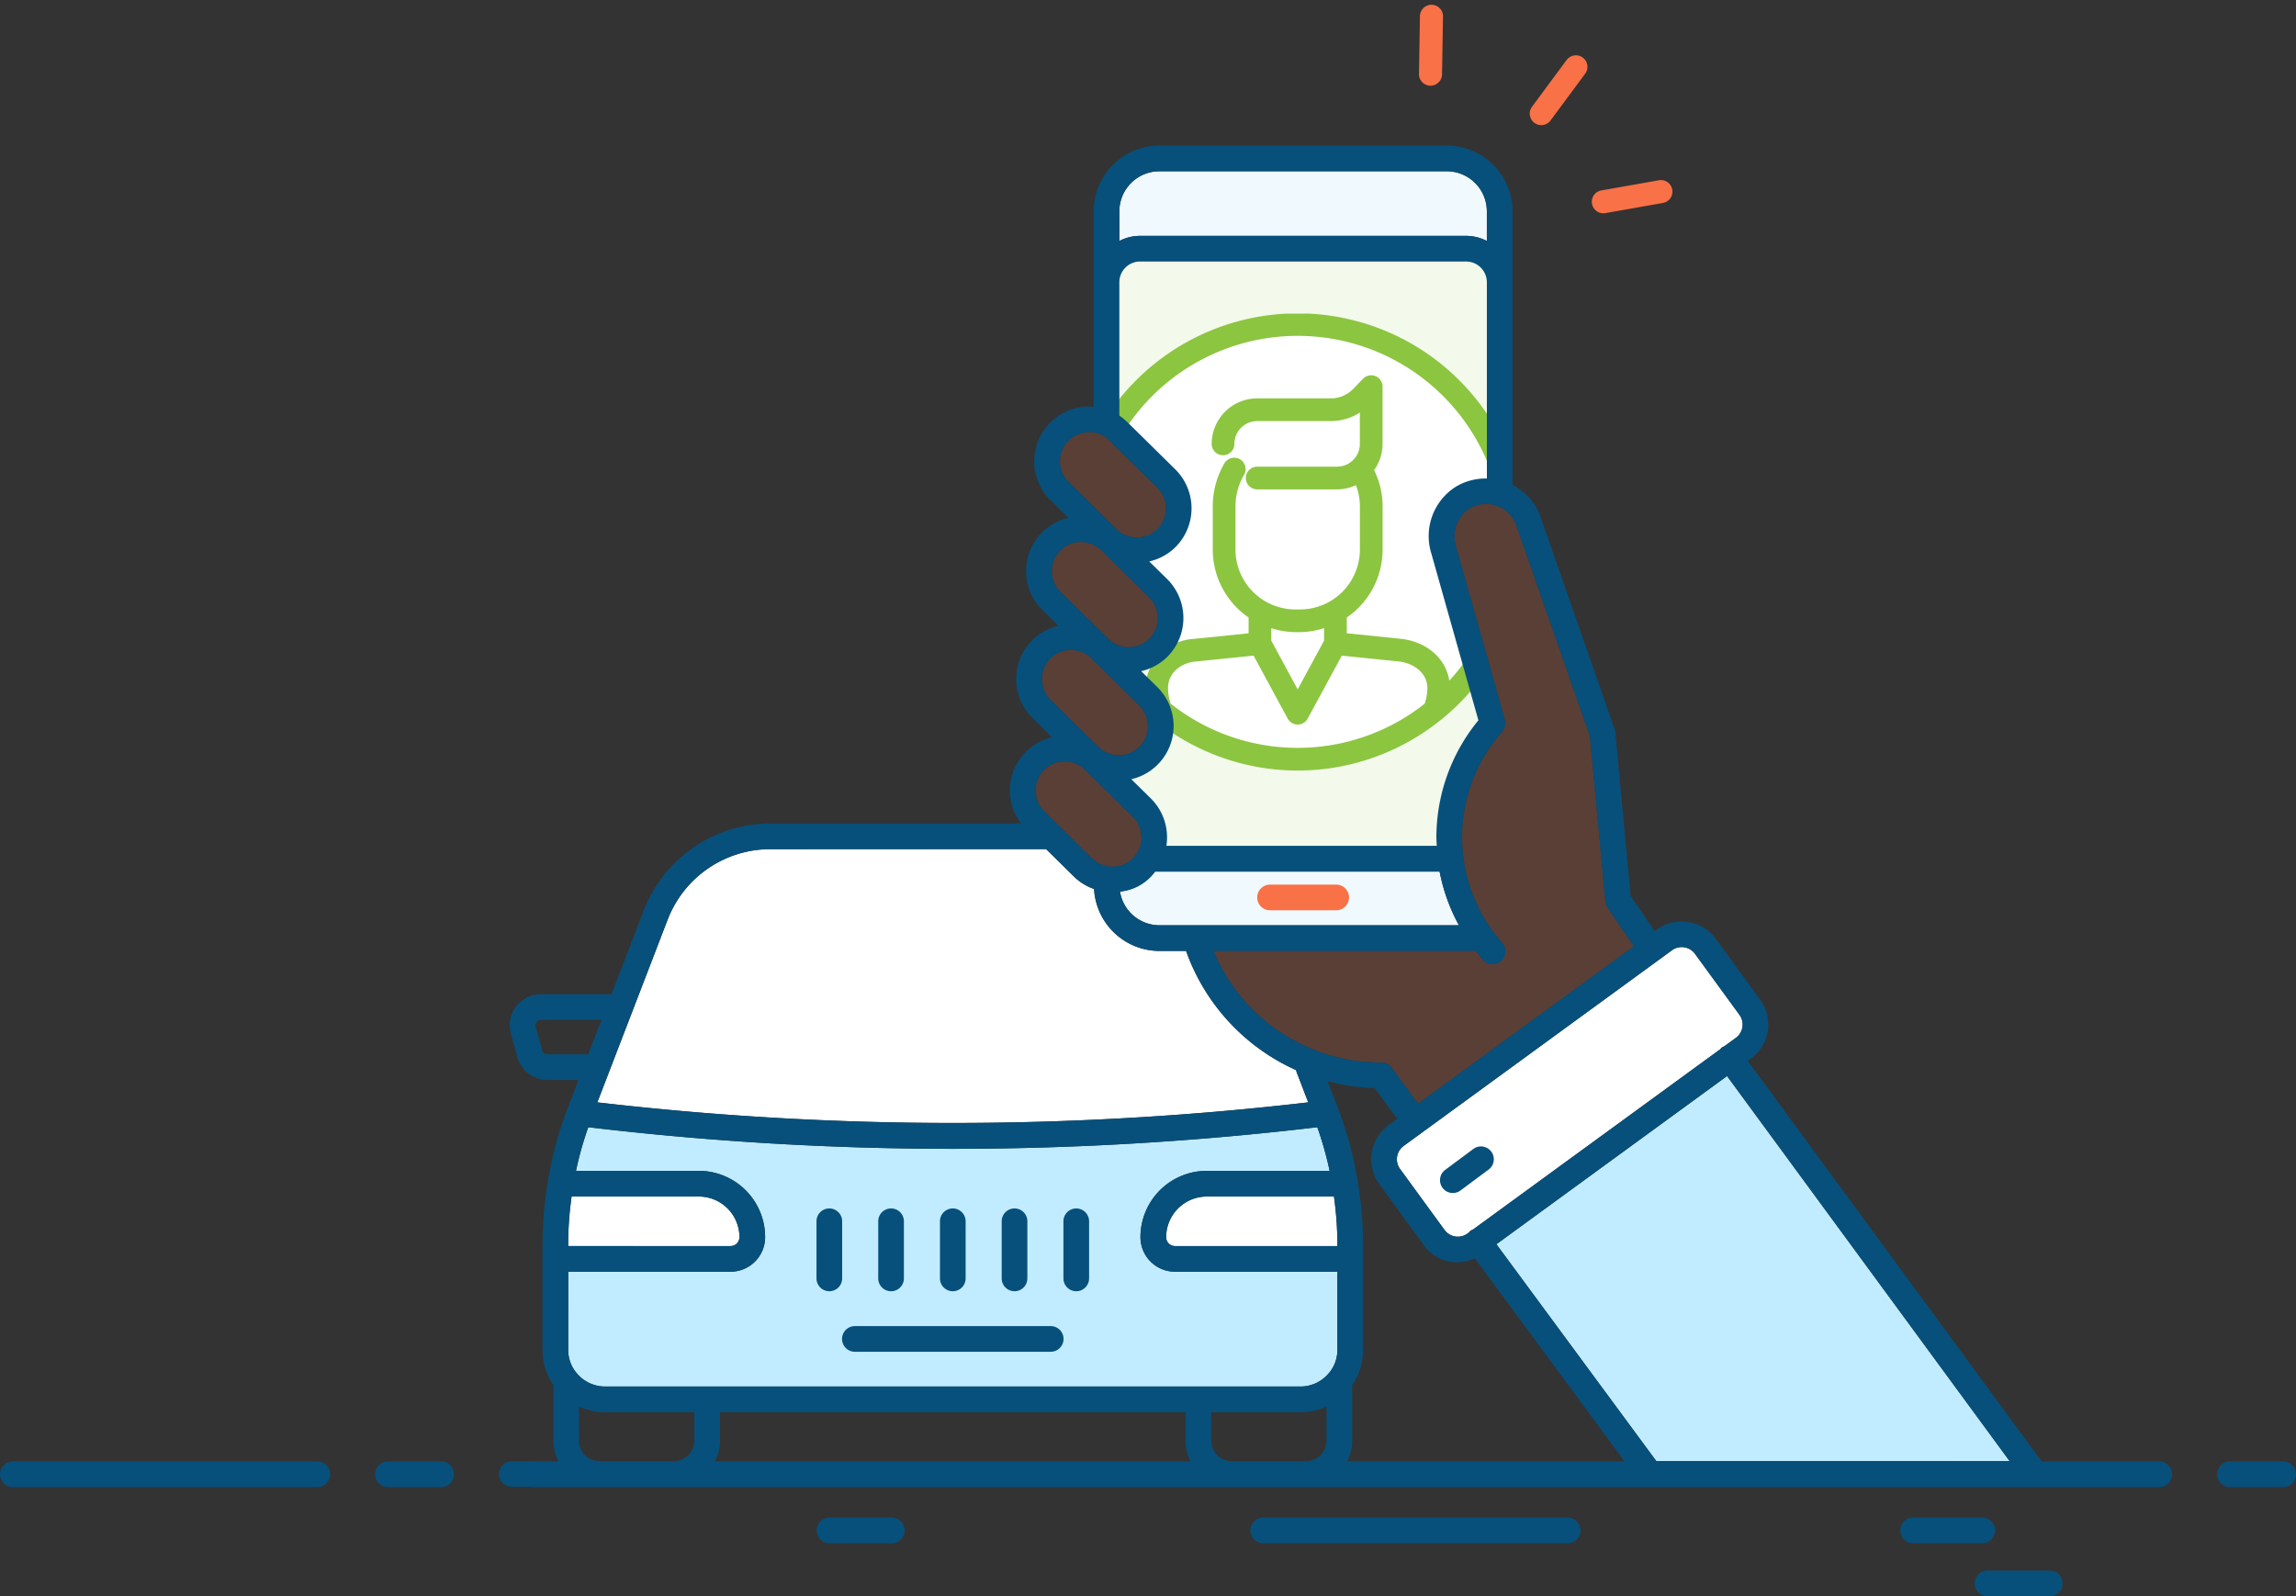 <svg xmlns="http://www.w3.org/2000/svg" xmlns:xlink="http://www.w3.org/1999/xlink" width="468.437" height="325.705" viewBox="0 0 468.437 325.705">
  <rect x="0" y="0" width="468.437" height="325.705" fill="#333333" stroke="none"/>
  <defs>
    <clipPath id="clip-path">
      <path id="Path_19563" data-name="Path 19563" d="M0,0H76V34.452L66.4,40.6l7.6,34,2,4.2V98L4.2,94.175H0L9.6,85,0,74.6l8.6-6.2L0,22.713Z" fill="#8cc540"/>
    </clipPath>
    <clipPath id="clip-path-2">
      <rect id="Rectangle_5151" data-name="Rectangle 5151" width="93.227" height="93.227" fill="#8cc540"/>
    </clipPath>
  </defs>
  <g id="illustration-03" transform="translate(-32.145)">
    <path id="Path_19565" data-name="Path 19565" d="M81,0H0V32.156L15.5,50.5l-10,10,8,14.75L3.431,84.011,10.75,97l-9.2,8.38L10.75,121h59l8.5-26.75-9.75-40,11.2-9.614Z" transform="translate(257.582 52.705)" fill="#f3f9eb"/>
    <g id="Group_385" data-name="Group 385" transform="translate(0 0)">
      <path id="Path_19564" data-name="Path 19564" d="M43.5,0A43.6,43.6,0,0,1,85.131,30.845C86.319,34.674,74,34.707,74,39.2c0,9.922,9.678,23.368,3.894,30.936a43.506,43.506,0,0,1-61.472,7.411C10.8,73.127,21.186,65.09,18.2,58c-2.068-4.907-8.4-6.187-8.4-12.2,0-5.406,8.655-3.89,10.6-9C21.617,33.6,5.921,21.3,8.086,18.234A43.321,43.321,0,0,1,43.5,0Z" transform="translate(252.997 67.705)" fill="#fff"/>
      <g id="Mask_Group_2" data-name="Mask Group 2" transform="translate(259.997 63.705)" clip-path="url(#clip-path)">
        <g id="Group_383" data-name="Group 383" transform="translate(-9.707 0.293)">
          <g id="Group_382" data-name="Group 382" clip-path="url(#clip-path-2)">
            <path id="Path_19562" data-name="Path 19562" d="M93.23,46.612a46.615,46.615,0,1,0-75.9,36.213,1.947,1.947,0,0,0,.2.148,46.4,46.4,0,0,0,58.186,0,1.9,1.9,0,0,0,.2-.152A46.529,46.529,0,0,0,93.23,46.612m-88.6,0A41.981,41.981,0,1,1,77.555,74.883c-.7-4.423-4.434-7.83-9.646-8.508L56.635,65.222V62a16.824,16.824,0,0,0,7.307-13.858V39.271a16.684,16.684,0,0,0-1.735-7.344,9.2,9.2,0,0,0,1.724-5.353V14.892a2.317,2.317,0,0,0-3.982-1.609l-1.991,2.058a6.415,6.415,0,0,1-4.593,1.95H38.355a9.3,9.3,0,0,0-9.287,9.283,2.317,2.317,0,1,0,4.634,0,4.655,4.655,0,0,1,4.653-4.649H53.365A11.05,11.05,0,0,0,59.3,20.186v6.388a4.652,4.652,0,0,1-4.649,4.649H38.355a2.317,2.317,0,1,0,0,4.634H54.648A9.184,9.184,0,0,0,58.5,35a12.1,12.1,0,0,1,.808,4.274v8.868A12.232,12.232,0,0,1,47.089,60.355H46.14A12.229,12.229,0,0,1,33.924,48.139V39.271A12.8,12.8,0,0,1,35.667,32.9a2.32,2.32,0,0,0-3.993-2.365,17.4,17.4,0,0,0-2.384,8.734v8.868A16.823,16.823,0,0,0,36.6,62v3.225L25.357,66.372a10.454,10.454,0,0,0-9.68,8.519A41.777,41.777,0,0,1,4.633,46.612M52,66.727l-5.387,9.936-5.379-9.936V64.173a16.621,16.621,0,0,0,4.9.816h.949A16.711,16.711,0,0,0,52,64.173ZM20.7,79.569a10.369,10.369,0,0,1-.538-3.177c0-3.229,2.818-5.164,5.631-5.409l11.826-1.2,6.962,12.849a2.318,2.318,0,0,0,4.074,0l6.966-12.849,11.756,1.2c2.743.36,5.694,2.206,5.694,5.416a10.365,10.365,0,0,1-.534,3.177,41.738,41.738,0,0,1-51.839,0" transform="translate(-0.003 0)" fill="#8cc540"/>
          </g>
        </g>
      </g>
      <g id="Group_355" data-name="Group 355" transform="translate(0 29.705)">
        <g id="Group_376" data-name="Group 376" transform="translate(0 0)">
          <path id="Path_18776" data-name="Path 18776" d="M113.924,56.081A22.446,22.446,0,0,0,93.1,70.375L78.725,107.745a627.369,627.369,0,0,0,145.041,0l-2.4-6.246a2.7,2.7,0,0,1-.056-.32,42.1,42.1,0,0,1-22.466-24.327H193.4a13.387,13.387,0,0,1-13.329-12.641,11.114,11.114,0,0,1-4.1-2.534l-5.68-5.6Z" transform="translate(75.291 87.48)" fill="#fff"/>
          <path id="Path_18777" data-name="Path 18777" d="M135.869,68.827a37.655,37.655,0,0,1-3.942-10.959H73.859a11.57,11.57,0,0,1-.727.9,11.065,11.065,0,0,1-6.418,3.179,8.159,8.159,0,0,0,8.038,6.876Z" transform="translate(193.934 90.268)" fill="#eff9fe"/>
          <path id="Path_18778" data-name="Path 18778" d="M93.725,50.859a5.933,5.933,0,0,0,.061,8.4l9.745,9.6a6.028,6.028,0,0,0,4.214,1.71A5.937,5.937,0,0,0,111.866,60.4l-9.743-9.6a5.91,5.91,0,0,0-4.167-1.707h-.049a5.894,5.894,0,0,0-4.183,1.771" transform="translate(151.405 76.572)" fill="#f97146" opacity="0.2"/>
          <path id="Path_18779" data-name="Path 18779" d="M93.212,41.971a5.949,5.949,0,0,0,.061,8.4l9.743,9.6a5.938,5.938,0,1,0,8.338-8.458l-9.743-9.6A5.91,5.91,0,0,0,97.443,40.2h-.049a5.892,5.892,0,0,0-4.183,1.769" transform="translate(153.216 62.711)" fill="#f97146" opacity="0.2"/>
          <path id="Path_18780" data-name="Path 18780" d="M92.43,33.364a5.93,5.93,0,0,0,.061,8.394l9.746,9.6a5.938,5.938,0,0,0,8.335-8.46l-9.743-9.6a6.155,6.155,0,0,0-4.216-1.707,5.894,5.894,0,0,0-4.183,1.771" transform="translate(156.016 49.282)" fill="#f97146" opacity="0.2"/>
          <path id="Path_18781" data-name="Path 18781" d="M100.179,24.554a5.559,5.559,0,0,0-4.216-1.707,5.937,5.937,0,0,0-4.121,10.168l9.745,9.6a5.938,5.938,0,1,0,8.338-8.458Z" transform="translate(158.326 35.631)" fill="#f97146" opacity="0.2"/>
          <path id="Path_18782" data-name="Path 18782" d="M139.469,10.216A8.178,8.178,0,0,0,131.3,2.047H72.659a8.178,8.178,0,0,0-8.169,8.169v6.049a9.347,9.347,0,0,1,4.229-1.042h66.519a9.327,9.327,0,0,1,4.232,1.044Z" transform="translate(196.028 3.193)" fill="#eff9fe"/>
          <path id="Path_18783" data-name="Path 18783" d="M133.161,110.925a2.645,2.645,0,0,1-.438-1.229L129.567,75.97,114.658,33.258a6.543,6.543,0,0,0-9.74-3.7,6.776,6.776,0,0,0-2.68,7.672l9.981,35.385a2.242,2.242,0,0,1,.02.264,2.49,2.49,0,0,1-.02,1.014,2.458,2.458,0,0,1-.156.481,63.058,63.058,0,0,0-.4.689,32.409,32.409,0,0,0,0,43.057,2.622,2.622,0,0,1-3.929,3.471c-.515-.584-.98-1.2-1.457-1.807h-53.5A36.933,36.933,0,0,0,87.021,142.55a2.629,2.629,0,0,1,2.117,1.075l5.35,7.326,44.04-32.116Z" transform="translate(226.957 44.547)" fill="#f97146" opacity="0.2"/>
          <path id="Path_18784" data-name="Path 18784" d="M114,77.712l-9.077-12.446a3.356,3.356,0,0,0-4.69-.735L45.48,104.463a3.365,3.365,0,0,0-.732,4.692L53.825,121.6a3.359,3.359,0,0,0,4.69.735l.294-.215a1.234,1.234,0,0,1,.76-.556L110.1,84.716a2.522,2.522,0,0,1,.325-.358,2.311,2.311,0,0,1,.451-.207l2.393-1.746A3.368,3.368,0,0,0,114,77.712" transform="translate(273.037 99.656)" fill="#fff"/>
          <path id="Path_18785" data-name="Path 18785" d="M127.541,152.747,69.88,74.166,22.821,108.484l32.633,44.263Z" transform="translate(314.622 115.691)" fill="#c1ecff"/>
          <path id="Path_18786" data-name="Path 18786" d="M110.643,83.77H84.693A8.3,8.3,0,0,0,76.4,92.062a1.81,1.81,0,0,0,1.807,1.812h33.13v-.719a70.742,70.742,0,0,0-.7-9.385" transform="translate(193.664 130.672)" fill="#fff"/>
          <path id="Path_18787" data-name="Path 18787" d="M76.4,123.723a7.364,7.364,0,0,0,1.605,4.554c.013.015.028.02.038.036a7.889,7.889,0,0,0,1.188,1.2l.01.008a7.634,7.634,0,0,0,1.3.829c.049.023.1.054.143.077a7.141,7.141,0,0,0,1.306.466c.084.023.161.059.243.077a7.272,7.272,0,0,0,1.6.184H225.9a7.3,7.3,0,0,0,1.605-.184c.077-.018.146-.051.223-.072a6.99,6.99,0,0,0,1.331-.476c.038-.018.074-.041.11-.059a7.571,7.571,0,0,0,2.521-2.053c.015-.02.038-.031.056-.051a7.359,7.359,0,0,0,1.59-4.539V107.731H200.2a7.056,7.056,0,0,1-7.047-7.053A13.545,13.545,0,0,1,206.688,87.15h25.061a71,71,0,0,0-2.509-8.906,632.536,632.536,0,0,1-74.372,4.413A632.986,632.986,0,0,1,80.5,78.244a70.326,70.326,0,0,0-2.509,8.906h25.061a13.543,13.543,0,0,1,13.529,13.529,7.059,7.059,0,0,1-7.05,7.053H76.4Z" transform="translate(71.67 122.052)" fill="#c1ecff"/>
          <path id="Path_18788" data-name="Path 18788" d="M124.058,93.874h33.125A1.814,1.814,0,0,0,159,92.062,8.3,8.3,0,0,0,150.7,83.77h-25.95a70.712,70.712,0,0,0-.7,9.385Z" transform="translate(24.014 130.672)" fill="#fff"/>
          <path id="Path_18791" data-name="Path 18791" d="M12.5,268.438h4.188a2.253,2.253,0,0,1,.274.056H22.01a9.311,9.311,0,0,1-1.047-4.221V252.91a12.607,12.607,0,0,1-2.207-7.134V223.827a76.218,76.218,0,0,1,1-11.927c0-.026-.015-.049-.015-.077a2.575,2.575,0,0,1,.087-.422,75.64,75.64,0,0,1,4-14.873l2.258-5.867H19.737a6.366,6.366,0,0,1-6.121-4.669L12.3,181.184a6.345,6.345,0,0,1,6.123-8.025h14.4l6.612-17.185a27.71,27.71,0,0,1,25.706-17.65H116.4a11.107,11.107,0,0,1,6.315-17.584l-3.986-3.929a11.146,11.146,0,0,1,5.284-18.82l-3.266-3.218a11.148,11.148,0,0,1,5.289-18.82l-3.627-3.574a11.177,11.177,0,0,1,7.759-19.138h.087c.317,0,.625.064.942.09V13.409A13.424,13.424,0,0,1,144.606,0h58.642a13.424,13.424,0,0,1,13.406,13.409V69.271a11.47,11.47,0,0,1,5.867,6.94l14.97,42.881a2.579,2.579,0,0,1,.136.619l3.123,33.376,4.889,7.206.463-.338a8.616,8.616,0,0,1,12.008,1.882l9.077,12.446a8.608,8.608,0,0,1-1.879,12.008l-.658.479,59.965,81.725h23.991a2.619,2.619,0,1,1,0,5.238H16.683a2.55,2.55,0,0,1-.271-.056H12.5a2.619,2.619,0,1,1,0-5.238M18.421,178.4a1.107,1.107,0,0,0-.888.438,1.081,1.081,0,0,0-.184.965l1.316,4.8a1.117,1.117,0,0,0,1.073.819h8.35l2.7-7.024Zm46.715-34.835a22.441,22.441,0,0,0-20.82,14.294L29.938,195.228a627.488,627.488,0,0,0,145.038,0l-2.4-6.246a2.35,2.35,0,0,1-.054-.323,42.1,42.1,0,0,1-22.466-24.327h-5.447a13.385,13.385,0,0,1-13.329-12.641,11.073,11.073,0,0,1-4.1-2.534l-5.683-5.6Zm140.587,15.533a37.736,37.736,0,0,1-3.945-10.959H143.71a9.76,9.76,0,0,1-7.142,4.083,8.159,8.159,0,0,0,8.038,6.876ZM121.05,127.431a5.927,5.927,0,0,0,.061,8.4l9.743,9.6a6.039,6.039,0,0,0,4.216,1.71,5.938,5.938,0,0,0,4.121-10.165l-9.745-9.6a5.9,5.9,0,0,0-4.165-1.707h-.049a5.884,5.884,0,0,0-4.183,1.771m1.3-22.75a5.948,5.948,0,0,0,.061,8.4l9.745,9.6a5.939,5.939,0,0,0,8.338-8.46l-9.746-9.6a5.9,5.9,0,0,0-4.165-1.71h-.051a5.9,5.9,0,0,0-4.183,1.771m2.02-22.036a5.924,5.924,0,0,0,.061,8.394l9.743,9.6a5.939,5.939,0,1,0,8.338-8.46l-9.743-9.6a6.179,6.179,0,0,0-4.216-1.71,5.89,5.89,0,0,0-4.183,1.771m10.058-22.458a5.565,5.565,0,0,0-4.214-1.71,5.936,5.936,0,0,0-4.121,10.168l9.743,9.6a5.939,5.939,0,1,0,8.338-8.46Zm76.994-46.779a8.176,8.176,0,0,0-8.169-8.169H144.606a8.176,8.176,0,0,0-8.169,8.169v6.049a9.336,9.336,0,0,1,4.226-1.042h66.519a9.36,9.36,0,0,1,4.234,1.042Zm0,14.471a4.236,4.236,0,0,0-4.234-4.226H140.664a4.231,4.231,0,0,0-4.226,4.226V55.107a11.538,11.538,0,0,1,1.661,1.349l9.743,9.6a11.191,11.191,0,0,1,.12,15.8v0a11.088,11.088,0,0,1-5.422,3l3.64,3.586a11.191,11.191,0,0,1,.12,15.8v0a11.1,11.1,0,0,1-5.417,3l3.279,3.231a11.146,11.146,0,0,1-5.284,18.82l3.986,3.929a11.137,11.137,0,0,1,3.169,9.658H201.2c-.028-.584-.079-1.167-.079-1.754a37.7,37.7,0,0,1,8.571-23.856l-9.61-34.067a11.925,11.925,0,0,1,5-13.593,11.789,11.789,0,0,1,6.341-1.677Zm24.618,127.593a2.645,2.645,0,0,1-.438-1.226l-3.154-33.729L217.535,77.805a6.545,6.545,0,0,0-9.74-3.7,6.777,6.777,0,0,0-2.68,7.672l9.981,35.385c.023.087,0,.174.021.264a2.744,2.744,0,0,1,.041.543,2.611,2.611,0,0,1-.064.471,2.455,2.455,0,0,1-.156.481,2.678,2.678,0,0,1-.259.448c-.056.077-.077.169-.141.241a32.409,32.409,0,0,0,0,43.057,2.621,2.621,0,1,1-3.927,3.471c-.515-.581-.983-1.2-1.459-1.807h-53.5A36.93,36.93,0,0,0,189.9,187.1a2.621,2.621,0,0,1,2.114,1.075l5.353,7.326L241.4,163.383Zm26.922,21.895-9.077-12.444a3.352,3.352,0,0,0-4.69-.735l-54.754,39.929a3.366,3.366,0,0,0-.735,4.692l9.077,12.446a3.359,3.359,0,0,0,4.69.732v0l.3-.215a2.371,2.371,0,0,1,.315-.348,2.337,2.337,0,0,1,.445-.207l50.527-36.85a2.685,2.685,0,0,1,.325-.358,2.775,2.775,0,0,1,.453-.207l2.391-1.746a3.366,3.366,0,0,0,.735-4.692m55.125,91.071-57.662-78.581-47.059,34.318L246,268.438ZM185.157,211.893a76.04,76.04,0,0,1,1,11.934v21.949a12.59,12.59,0,0,1-2.214,7.137v11.361a9.309,9.309,0,0,1-1.044,4.221h56.63l-30.57-41.46a8.288,8.288,0,0,1-10.414-2.693L189.471,211.9a8.609,8.609,0,0,1,1.879-12.008l1.782-1.3-4.58-6.274a42.762,42.762,0,0,1-9.628-1.408l2.163,5.622a76.018,76.018,0,0,1,4.009,14.919,2.641,2.641,0,0,1,.074.376c0,.023-.013.043-.013.069m-4.93,2.55h-25.95a8.3,8.3,0,0,0-8.291,8.292,1.81,1.81,0,0,0,1.807,1.812h33.13v-.719a70.739,70.739,0,0,0-.7-9.385m-25.043,49.831a4.168,4.168,0,0,0,4.162,4.165h15.2a4.168,4.168,0,0,0,4.162-4.165v-6.965c-.023.01-.049.013-.072.023a12.5,12.5,0,0,1-2.094.7c-.138.036-.269.1-.412.131a12.7,12.7,0,0,1-2.644.287h-18.3Zm-4.191,4.221a9.278,9.278,0,0,1-1.047-4.221v-5.824H54.972v5.824a9.28,9.28,0,0,1-1.05,4.221ZM26.2,264.273a4.168,4.168,0,0,0,4.162,4.165h15.2a4.17,4.17,0,0,0,4.165-4.165v-5.824h-18.3a12.7,12.7,0,0,1-2.644-.287c-.148-.033-.287-.1-.435-.136a12.666,12.666,0,0,1-2.068-.694c-.023-.013-.051-.015-.074-.026Zm-2.212-18.5a7.371,7.371,0,0,0,1.605,4.557c.013.013.028.02.038.033a7.888,7.888,0,0,0,1.188,1.2l.01.008a7.482,7.482,0,0,0,1.3.829c.049.026.1.054.143.077a7.346,7.346,0,0,0,1.306.468c.084.02.161.056.243.074a7.272,7.272,0,0,0,1.6.184H173.487a7.3,7.3,0,0,0,1.605-.184c.077-.018.146-.051.223-.069a7.357,7.357,0,0,0,1.331-.476c.038-.018.074-.041.11-.059a7.61,7.61,0,0,0,2.521-2.056.513.513,0,0,1,.056-.049,7.372,7.372,0,0,0,1.59-4.541V229.784h-33.13a7.054,7.054,0,0,1-7.047-7.05A13.546,13.546,0,0,1,154.277,209.2h25.061a70.837,70.837,0,0,0-2.509-8.9,633.086,633.086,0,0,1-74.373,4.411A632.987,632.987,0,0,1,28.085,200.3a70.172,70.172,0,0,0-2.509,8.9H50.638a13.544,13.544,0,0,1,13.529,13.532,7.057,7.057,0,0,1-7.05,7.05H23.992Zm0-21.229H57.117a1.814,1.814,0,0,0,1.812-1.812,8.3,8.3,0,0,0-8.291-8.292H24.688a70.715,70.715,0,0,0-.7,9.385Z" transform="translate(124.08)" fill="#07507b"/>
          <path id="Path_18804" data-name="Path 18804" d="M2.617,104.884H13.476a2.619,2.619,0,0,1,0,5.238H2.617a2.619,2.619,0,0,1,0-5.238" transform="translate(484.489 163.608)" fill="#07507b"/>
          <path id="Path_19627" data-name="Path 19627" d="M2.617,104.884H13.476a2.619,2.619,0,0,1,0,5.238H2.617a2.619,2.619,0,0,1,0-5.238" transform="translate(108.679 163.608)" fill="#07507b"/>
          <path id="Path_18805" data-name="Path 18805" d="M113.511,109.36h12.707a2.619,2.619,0,1,1,0,5.238H113.511a2.619,2.619,0,1,1,0-5.238" transform="translate(87.876 170.59)" fill="#07507b"/>
          <path id="Path_18806" data-name="Path 18806" d="M21.22,113.584h12.7a2.619,2.619,0,1,1,0,5.238H21.22a2.619,2.619,0,0,1,0-5.238" transform="translate(416.427 177.179)" fill="#07507b"/>
          <path id="Path_18807" data-name="Path 18807" d="M59.645,109.36h62.116a2.619,2.619,0,1,1,0,5.238H59.645a2.619,2.619,0,0,1,0-5.238" transform="translate(230.224 170.59)" fill="#07507b"/>
          <path id="Path_19626" data-name="Path 19626" d="M59.645,109.36h62.116a2.619,2.619,0,1,1,0,5.238H59.645a2.619,2.619,0,0,1,0-5.238" transform="translate(-24.881 159.134)" fill="#07507b"/>
          <path id="Path_18808" data-name="Path 18808" d="M26.6,109.36H40.691a2.619,2.619,0,1,1,0,5.238H26.6a2.619,2.619,0,1,1,0-5.238" transform="translate(395.875 170.59)" fill="#07507b"/>
          <path id="Path_18809" data-name="Path 18809" d="M100.846,94.1H140.8a2.619,2.619,0,1,1,0,5.238H100.846a2.619,2.619,0,0,1,0-5.238" transform="translate(105.714 146.781)" fill="#07507b"/>
          <path id="Path_18810" data-name="Path 18810" d="M96.191,87.339a2.619,2.619,0,0,1,5.238,0V98.994a2.619,2.619,0,1,1-5.238,0Z" transform="translate(152.917 132.154)" fill="#07507b"/>
          <path id="Path_18811" data-name="Path 18811" d="M103.73,101.613a2.62,2.62,0,0,1-2.619-2.619V87.339a2.619,2.619,0,0,1,5.238,0V98.994a2.62,2.62,0,0,1-2.619,2.619" transform="translate(135.402 132.154)" fill="#07507b"/>
          <path id="Path_18812" data-name="Path 18812" d="M108.65,101.613a2.62,2.62,0,0,1-2.619-2.619V87.339a2.619,2.619,0,0,1,5.238,0V98.994a2.62,2.62,0,0,1-2.619,2.619" transform="translate(117.888 132.154)" fill="#07507b"/>
          <path id="Path_18813" data-name="Path 18813" d="M113.57,101.613a2.62,2.62,0,0,1-2.619-2.619V87.339a2.619,2.619,0,0,1,5.238,0V98.994a2.62,2.62,0,0,1-2.619,2.619" transform="translate(100.373 132.154)" fill="#07507b"/>
          <path id="Path_18814" data-name="Path 18814" d="M118.491,84.72a2.62,2.62,0,0,1,2.619,2.619V98.994a2.619,2.619,0,1,1-5.238,0V87.339a2.62,2.62,0,0,1,2.619-2.619" transform="translate(82.855 132.154)" fill="#07507b"/>
          <path id="Path_18815" data-name="Path 18815" d="M78.095,58.908H91.588a2.619,2.619,0,1,1,0,5.238H78.095a2.619,2.619,0,0,1,0-5.238" transform="translate(213.167 91.89)" fill="#f97146"/>
          <path id="Path_18816" data-name="Path 18816" d="M68.141,88.692a2.619,2.619,0,1,1-3.126-4.2l5.614-4.175a2.619,2.619,0,1,1,3.126,4.2Z" transform="translate(262.044 124.468)" fill="#07507b"/>
        </g>
      </g>
      <g id="Group_381" data-name="Group 381" transform="translate(314.868 0)">
        <path id="Path_19553" data-name="Path 19553" d="M2.352,16.53A2.353,2.353,0,0,1,0,14.177V2.352a2.352,2.352,0,1,1,4.7,0V14.177A2.353,2.353,0,0,1,2.352,16.53" transform="matrix(-0.174, -0.985, 0.985, -0.174, 42.588, 43.878)" fill="#f97146"/>
        <path id="Path_19554" data-name="Path 19554" d="M10.711,13.066a2.347,2.347,0,0,1-1.665-.69L.687,4.016A2.354,2.354,0,0,1,4.018.689l8.359,8.36a2.355,2.355,0,0,1-1.665,4.016" transform="matrix(-0.695, -0.719, 0.719, -0.695, 9.075, 18.473)" fill="#f97146"/>
        <path id="Path_19556" data-name="Path 19556" d="M6.878,15.63a2.349,2.349,0,0,1-2.172-1.452L.181,3.253a2.352,2.352,0,1,1,4.345-1.8L9.05,12.377A2.35,2.35,0,0,1,6.878,15.63" transform="translate(30.959 26.371) rotate(-121)" fill="#f97146"/>
      </g>
    </g>
  </g>
</svg>
